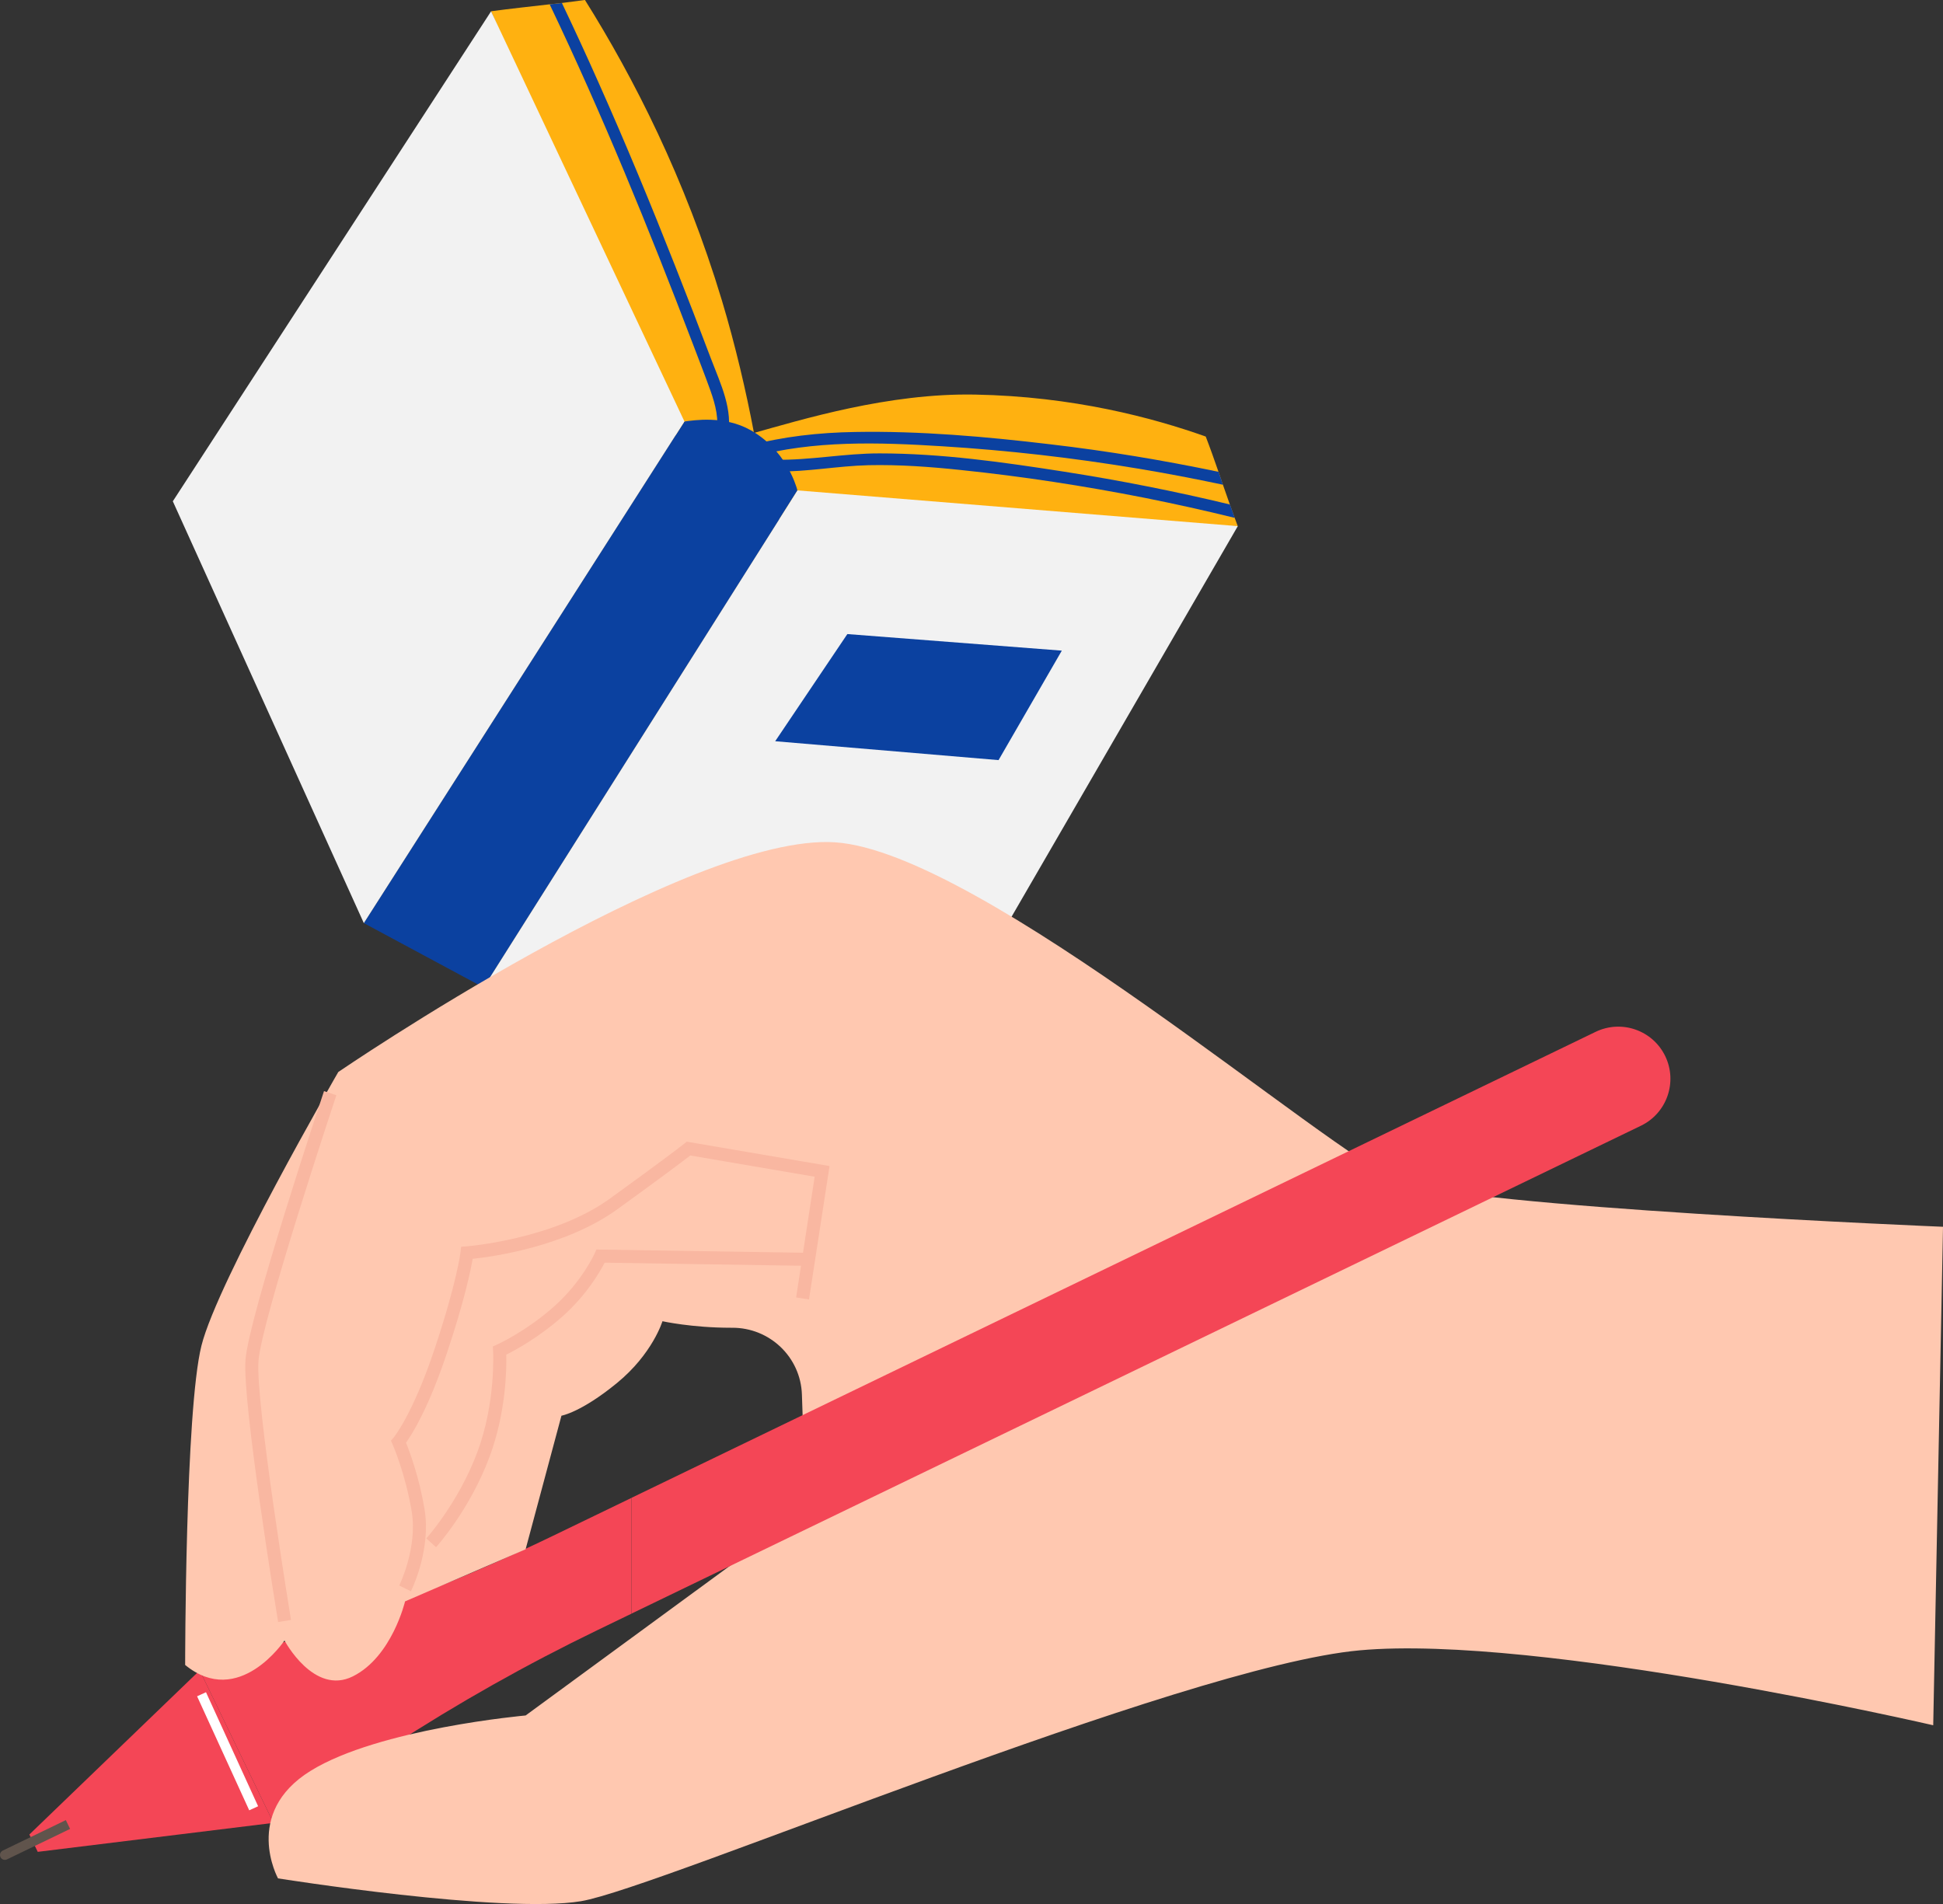 <?xml version="1.0" encoding="UTF-8"?>
<svg id="_レイヤー_2" data-name="レイヤー 2" xmlns="http://www.w3.org/2000/svg" viewBox="0 0 845.81 828.91">
  <rect x="0" y="0" width="845.81" height="828.91" fill="#333333" stroke="none"/>
  <defs>
    <style>
      .cls-1 {
        fill: #fff;
      }

      .cls-2 {
        fill: #f44656;
      }

      .cls-3 {
        fill: #f9b7a1;
      }

      .cls-4 {
        fill: #0b41a0;
      }

      .cls-5 {
        fill: #60544c;
      }

      .cls-6 {
        fill: #ffb110;
      }

      .cls-7 {
        fill: #ffc8b0;
      }

      .cls-8 {
        fill: #f2f2f2;
      }
    </style>
  </defs>
  <g id="Layer_3" data-name="Layer 3">
    <g>
      <g>
        <path class="cls-6" d="m538.82,229.04c-72.96-.35-145.62-2.75-218.6-3.13,3.31-10.7,3.06-18.32,4.66-27.52.21-1.38.48-2.8.84-4.28.4-1.71.85-3.47,1.43-5.34,22.03-6.14,59.59-17.7,97.28-16.99,42.77.79,77.4,10.09,100.44,18.27,1.89,4.89,3.72,10.07,5.56,15.37.62,1.88,1.27,3.75,1.92,5.61.99,2.91,2.01,5.8,3.02,8.61.68,1.97,1.39,3.92,2.11,5.82.43,1.23.86,2.42,1.33,3.59Z"/>
        <path class="cls-6" d="m328.14,188.1c-3.78.92-7.63,1.57-11.46,2.11-1.64.25-3.3.48-4.94.73-5.28.71-10.58,1.47-15.74,2.72-26.92-62.72-55.34-126.01-82.23-188.75,8.18-1.12,16.91-2.03,25.5-3.03,1.8-.2,3.56-.4,5.33-.58,3.42-.43,6.76-.85,10.03-1.31,21.2,33.81,43.54,77.52,59.64,130.87,5.8,19.29,10.61,39.91,13.87,57.22Z"/>
        <polygon class="cls-4" points="297.95 183.49 347.15 213.49 210.5 429.89 158.38 401.87 297.95 183.49"/>
        <polygon class="cls-8" points="347.15 213.49 538.83 229.05 413.05 446.22 210.5 429.89 347.15 213.49"/>
        <polygon class="cls-8" points="297.95 183.49 213.77 4.93 75.23 218.23 158.38 401.87 297.95 183.49"/>
        <path class="cls-4" d="m297.95,183.49c3.92-.48,17.29-2.77,28.87,3.82,14.96,8.51,19.45,23.1,20.33,26.19-16.23-6.19-32.64-16.79-49.2-30.01Z"/>
        <polygon class="cls-4" points="368.86 276.04 462.22 283.25 434.68 330.91 337.45 322.69 368.86 276.04"/>
        <path class="cls-4" d="m532.36,211.02c-12.47-2.64-24.98-5.04-37.55-7.11-28.02-4.66-56.28-7.87-84.63-9.63-27.62-1.72-55.95-2.66-82.88,4.68-.98.26-1.83-.03-2.41-.58-1.34-1.19-1.41-3.65.76-4.27t.08-.01c15.14-4.09,30.76-5.78,46.4-6.04,28.41-.51,57.07,2.02,85.24,5.38,24.53,2.87,48.91,6.91,73.08,11.97.62,1.88,1.27,3.75,1.92,5.61Z"/>
        <path class="cls-4" d="m537.49,225.45c-12.97-3.2-26.05-6.08-39.18-8.72-26.46-5.22-53.19-9.32-80.01-12.11-13.36-1.41-26.8-2.39-40.24-2.1-13.5.33-26.82,2.97-40.28,2.74-3.27-.08-3.65-5.18-.35-5.12,15.19.29,30.24-2.79,45.46-2.76,26.94,0,54.03,3.84,80.55,7.99,24.16,3.78,48.16,8.53,71.96,14.25.68,1.97,1.39,3.92,2.11,5.82Z"/>
        <path class="cls-4" d="m311.74,190.94c-.19-.4-.24-.95-.1-1.54,1.58-6.64-.18-13.15-2.41-19.45-2.5-6.99-5.23-13.91-7.87-20.88-18.99-49.74-39.12-99.11-62.08-147.17,1.8-.2,3.56-.4,5.33-.58,5.47,11.48,10.78,22.98,15.93,34.6,11.76,26.35,22.8,53.04,33.38,79.9,5.32,13.44,10.5,26.92,15.61,40.42,4.03,10.64,9.87,22.37,7.15,33.98,0,.05-.02.1-.03.14-.64,2.62-4.09,2.46-4.92.59Z"/>
      </g>
      <g>
        <path class="cls-2" d="m240.35,668.78c-30.87,14.92-62.66,27.89-95.16,38.82l-58.25,19.59,32.1,66.4,51.53-33.48c28.76-18.68,58.66-35.54,89.53-50.46l14.81-7.16v-50.41l-34.57,16.71Z"/>
        <polygon class="cls-2" points="86.94 727.18 119.04 793.58 16.43 806.19 12.78 798.64 86.94 727.18"/>
        <path class="cls-5" d="m30.51,796.2l-27.46,13.27c-1.06.51-2.33.07-2.84-.99H.21c-.51-1.06-.07-2.33.99-2.84l27.46-13.27,1.85,3.83Z"/>
        <rect class="cls-1" x="96.92" y="735.13" width="4.26" height="54.58" transform="translate(-308.02 110.2) rotate(-24.57)"/>
        <path class="cls-7" d="m80.6,724.83s0-110.63,7.09-139c7.09-28.37,59.57-119.14,59.57-119.14,0,0,152.47-104.25,216.3-99.99,63.83,4.26,215.59,136.16,245.38,147.51,29.79,11.35,236.87,19.86,236.87,19.86l-4.26,217.01s-171.62-39.71-249.63-32.62c-78.01,7.09-304.95,103.54-338.99,109.21-34.04,5.67-131.91-9.93-131.91-9.93,0,0-15.6-28.37,14.18-46.81,29.79-18.44,93.61-24.11,93.61-24.11l121.98-89.36-1.71-50.34c-.55-16.35-14.05-29.18-30.41-29.09-.17,0-.34,0-.51,0-17.02,0-29.79-2.84-29.79-2.84,0,0-4.26,14.18-19.86,26.95-15.6,12.77-24.11,14.18-24.11,14.18l-15.6,58.15-52.48,22.69s-5.67,24.11-22.69,32.62c-17.02,8.51-29.79-15.6-29.79-15.6,0,0-19.86,29.79-43.26,10.64Z"/>
        <path class="cls-3" d="m121.07,706.14c-.64-3.89-15.64-95.58-14.21-114.15,1.43-18.57,32.84-112.98,34.18-116.98l5.38,1.79c-.33.98-32.53,97.74-33.9,115.63-1.38,17.89,14,111.85,14.15,112.79l-5.6.92Z"/>
        <path class="cls-3" d="m178.88,692.77l-5.08-2.53c.08-.16,8.06-16.44,5.41-32.31-2.75-16.47-8.25-28.98-8.3-29.1l-.73-1.64,1.17-1.36c.08-.09,8.34-10.07,17.9-38.76,9.68-29.03,11.2-41.84,11.22-41.97l.26-2.33,2.34-.18c.38-.03,37.81-3.01,62.38-20.75,25.13-18.15,32.44-23.97,32.51-24.03l.99-.79,62.16,10.61-8.94,58.07-5.61-.86,8.08-52.56-54.16-9.25c-2.7,2.1-11.3,8.65-31.72,23.4-22.59,16.32-54.26,20.67-63.01,21.59-.83,4.91-3.46,17.82-11.13,40.83-8.05,24.15-15.21,35.51-17.88,39.23,1.61,3.96,5.74,14.98,8.06,28.91,2.95,17.73-5.57,35.05-5.93,35.78Z"/>
        <path class="cls-3" d="m189.79,673.55l-4.2-3.82c.14-.15,13.93-15.51,22.14-37.38,8.2-21.87,6.93-43.99,6.92-44.21l-.12-1.97,1.8-.8c.12-.06,12.54-5.66,24.8-16.55,12.17-10.81,17.68-23.02,17.73-23.14l.76-1.71,92.65,1.45-.09,5.67-88.97-1.39c-2.04,3.96-7.86,14.08-18.31,23.37-10.31,9.16-20.51,14.67-24.51,16.66.15,6.06-.06,25.2-7.34,44.63-8.6,22.94-22.66,38.55-23.25,39.21Z"/>
        <path class="cls-2" d="m724.89,459.77h0c-5.45-11.28-19.02-16.01-30.31-10.56l-419.66,202.85v50.41l439.41-212.4c11.28-5.45,16.01-19.02,10.56-30.31Z"/>
      </g>
    </g>
  </g>
</svg>